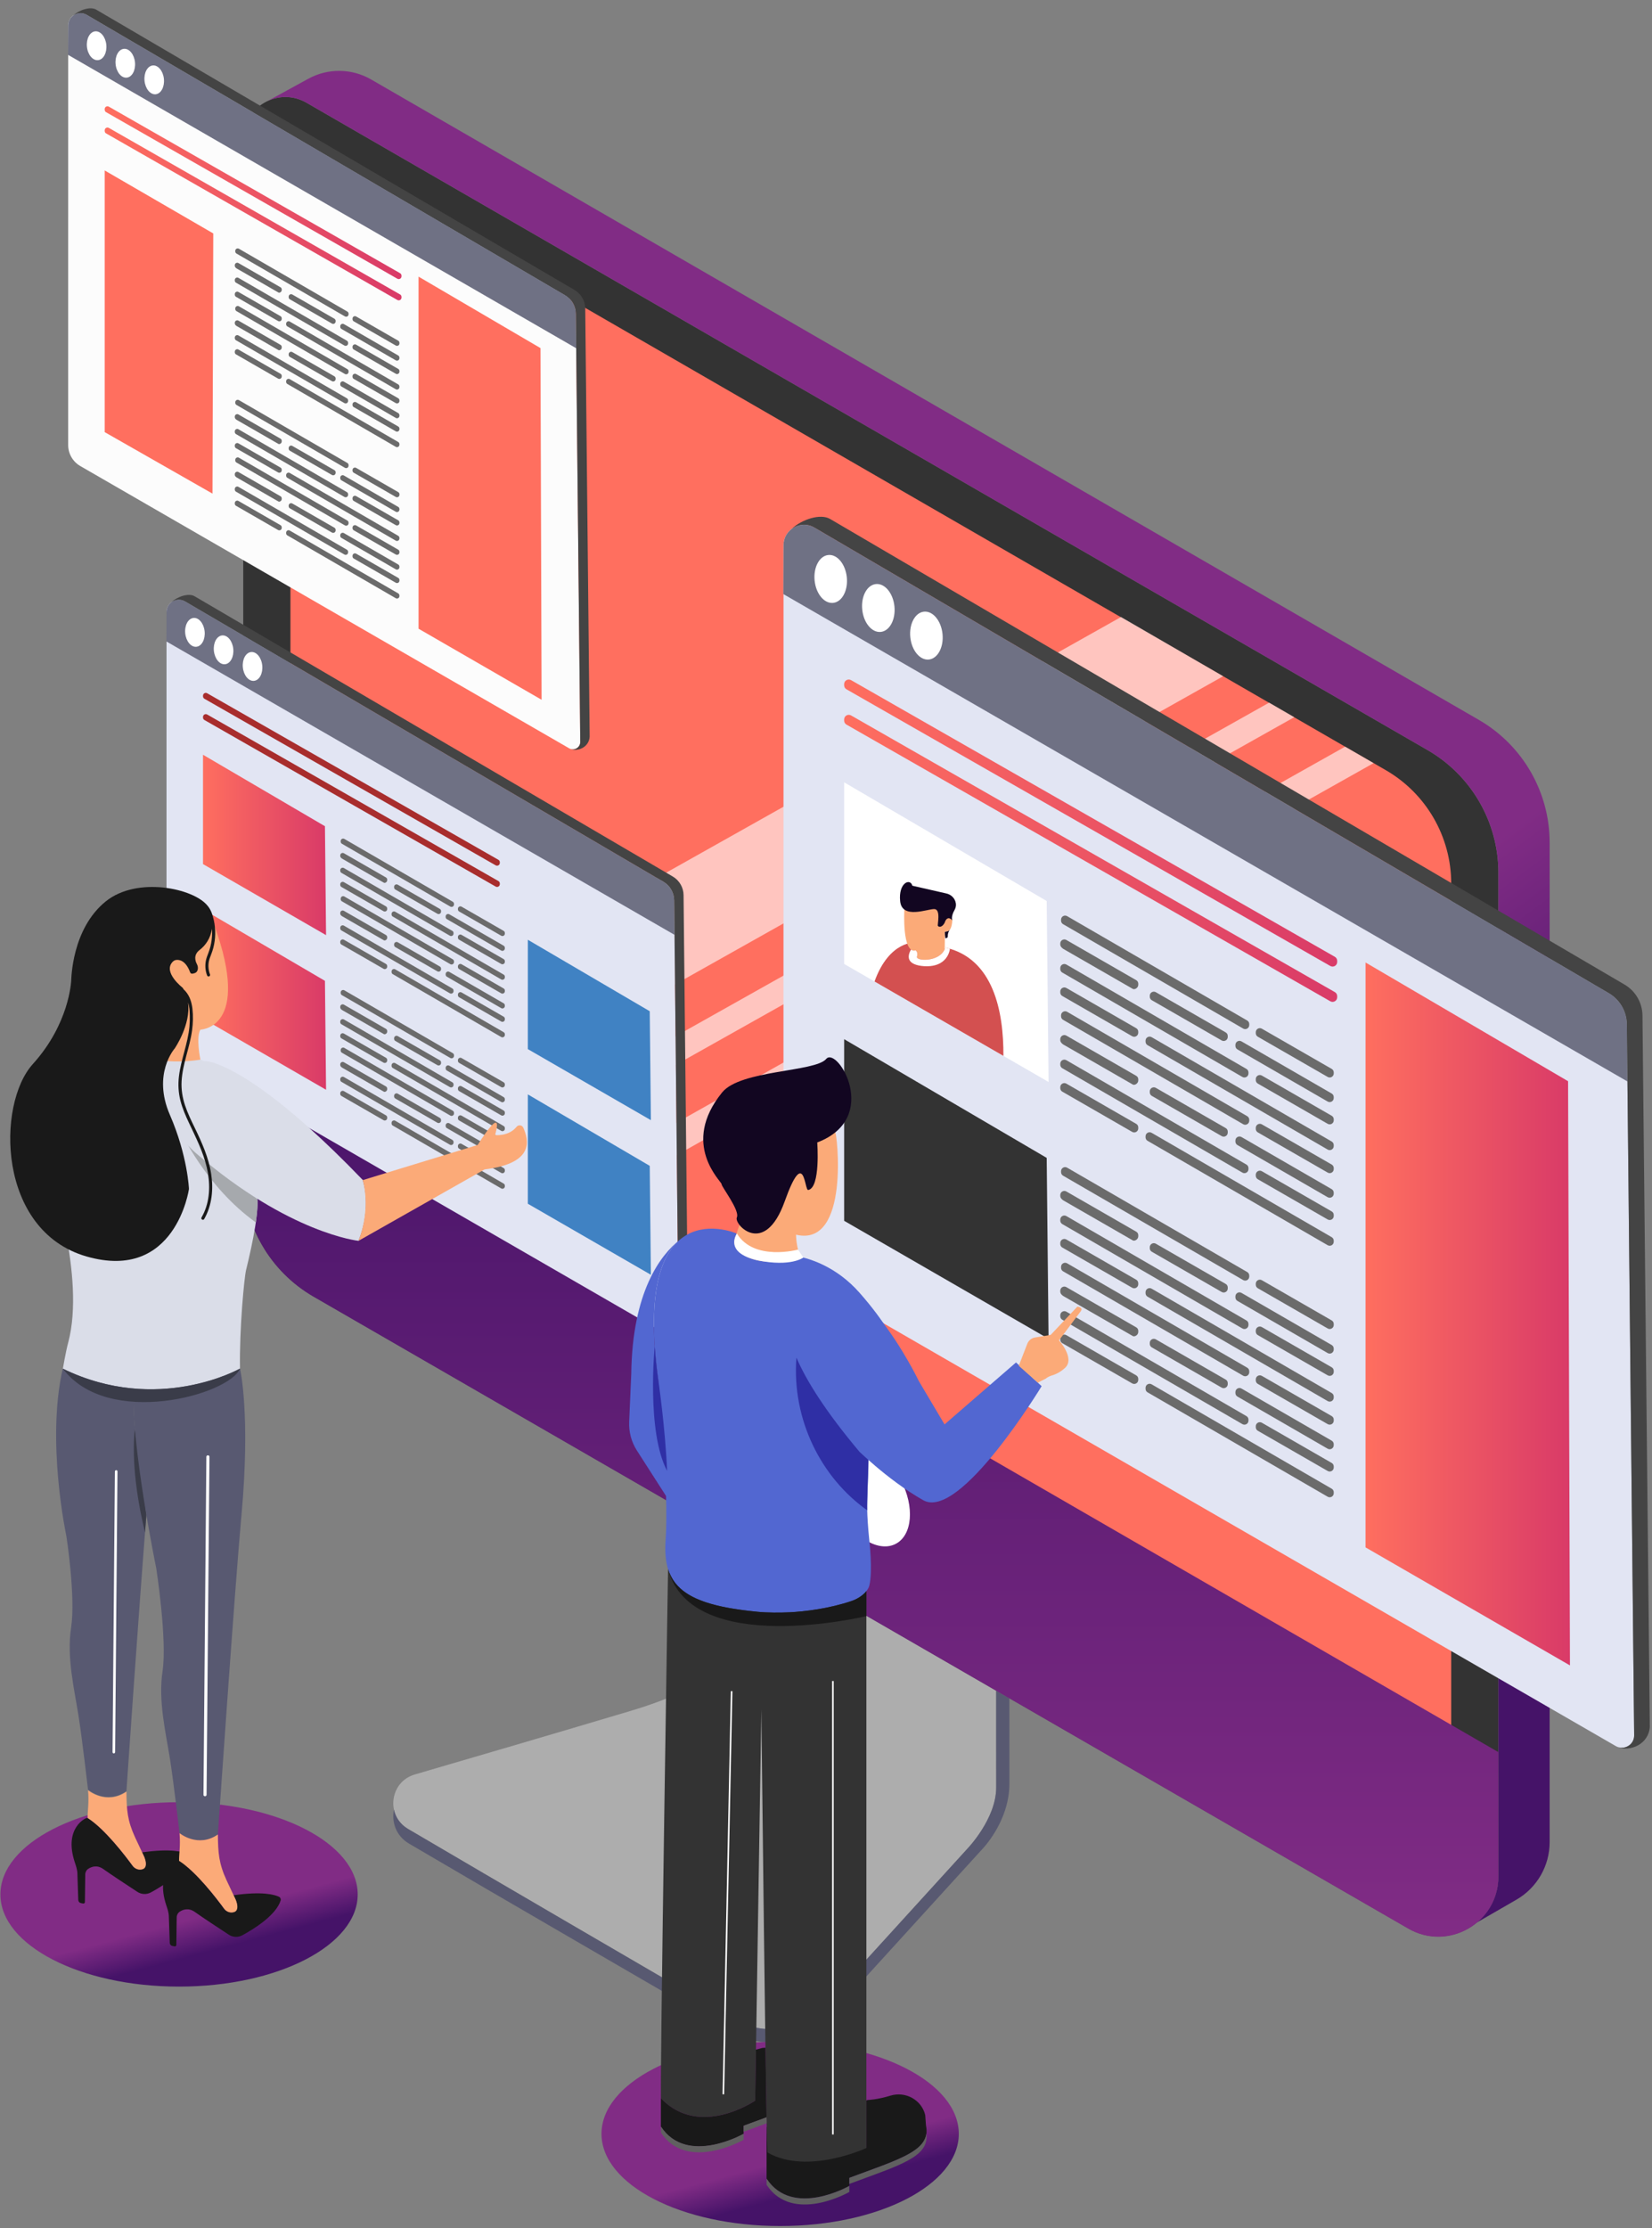 <svg width="175" height="236" viewBox="0 0 175 236" fill="none" xmlns="http://www.w3.org/2000/svg">
<rect x="0" y="0" width="175" height="236" fill="#808080" stroke="none"/>
<path d="M25.768 14.748V124.407C25.768 129.726 28.606 134.643 33.213 137.302L149.181 204.234C153.424 206.683 158.728 203.621 158.728 198.72V92.438C158.728 87.077 155.868 82.123 151.226 79.443L32.468 10.88C29.49 9.16 25.768 11.311 25.768 14.748Z" fill="#333333"/>
<path d="M30.766 21.736V123.151C30.766 128.07 33.392 132.617 37.652 135.076L144.901 196.975C148.826 199.241 153.731 196.408 153.731 191.877V93.584C153.731 88.626 151.087 84.044 146.793 81.565L36.964 18.157C34.209 16.567 30.766 18.556 30.766 21.736Z" fill="#FF6F5F"/>
<path d="M156.653 76.24L39.315 8.417C37.263 7.231 34.742 7.202 32.664 8.339L28.359 10.695C29.603 10.117 31.114 10.097 32.47 10.88L151.227 79.443C155.869 82.124 158.729 87.077 158.729 92.438V198.72C158.729 200.774 157.798 202.504 156.402 203.642L160.64 201.196C162.817 199.94 164.157 197.617 164.157 195.103V89.236C164.156 83.874 161.295 78.921 156.653 76.24Z" fill="url(#paint0_linear_3_22749)"/>
<path d="M79.011 163.736V172.353C79.011 172.394 79.013 172.434 79.014 172.476C79.033 172.978 78.867 177.606 66.799 181.205C58.642 183.636 49.86 186.21 43.942 187.937C41.278 188.713 40.831 192.297 43.222 193.705C52.354 199.08 69.11 208.839 77.727 213.852C80.897 215.696 84.923 215.076 87.393 212.366L102.487 195.79C102.487 195.79 105.53 192.638 105.53 189.323C105.53 186.76 105.527 179.071 105.527 179.071L79.011 163.736Z" fill="#ADADAD"/>
<path d="M105.526 179.069C105.526 179.069 105.529 186.758 105.529 189.321C105.529 192.636 102.487 195.787 102.487 195.787L87.392 212.364C84.922 215.075 80.896 215.694 77.726 213.85C69.109 208.835 52.352 199.078 43.221 193.702C42.394 193.215 41.907 192.467 41.734 191.665C41.462 192.982 41.956 194.451 43.321 195.254C53.029 200.97 68.429 209.871 77.59 215.201C80.959 217.162 85.241 216.503 87.93 213.549L103.977 195.927C103.977 195.927 106.928 192.991 106.928 188.903C106.928 186.986 106.926 182.442 106.925 179.873L105.526 179.069Z" fill="#585971"/>
<path d="M158.728 185.571V198.751C158.728 203.65 153.424 206.714 149.181 204.264L33.213 137.333C28.605 134.673 25.768 129.759 25.768 124.438V108.72L158.728 185.571Z" fill="url(#paint1_linear_3_22749)"/>
<path d="M94.89 163.509C96.653 162.586 96.901 159.581 95.444 156.797C93.987 154.013 91.376 152.504 89.613 153.427C87.85 154.349 87.602 157.354 89.059 160.139C90.516 162.923 93.127 164.432 94.89 163.509Z" fill="white"/>
<path opacity="0.6" d="M137.103 75.959L134.443 74.418L49.203 122.315L51.872 123.857L137.103 75.959Z" fill="white"/>
<path opacity="0.6" d="M44.406 119.491L129.571 71.621L118.752 65.347L33.562 113.224L44.406 119.491Z" fill="white"/>
<path opacity="0.6" d="M142.489 79.08L57.33 126.966L60.35 128.714L145.507 80.823L142.489 79.08Z" fill="white"/>
<path d="M82.999 57.752L82.993 131.561C82.993 133.089 83.808 134.502 85.132 135.266L171.167 184.931C172.034 185.432 173.119 184.799 173.108 183.797L172.332 108.472C172.318 107.121 171.596 105.875 170.43 105.192L86.272 55.877C84.824 55.028 82.999 56.073 82.999 57.752Z" fill="#E2E5F3"/>
<path d="M83.001 57.752L82.978 62.918L172.397 114.537L172.334 108.472C172.321 107.121 171.599 105.875 170.433 105.192L86.274 55.877C84.825 55.028 83.001 56.073 83.001 57.752Z" fill="#6F7184"/>
<path d="M171.287 184.99L171.29 184.992C171.298 184.995 171.307 184.998 171.315 185.003C171.306 184.998 171.296 184.995 171.287 184.99Z" fill="#585971"/>
<path d="M173.991 107.557C173.978 106.206 173.256 104.96 172.09 104.277L87.931 54.962C86.911 54.364 84.938 55.003 83.859 56.02C84.521 55.519 85.457 55.395 86.275 55.875L170.434 105.19C171.6 105.873 172.322 107.119 172.335 108.47L173.112 183.795C173.121 184.733 172.174 185.346 171.343 185.012C172.655 185.585 174.659 184.74 174.768 182.881L173.991 107.557Z" fill="#444444"/>
<path d="M88.256 63.852C89.198 63.756 89.847 62.544 89.705 61.144C89.563 59.744 88.685 58.687 87.743 58.782C86.801 58.877 86.152 60.09 86.294 61.49C86.436 62.889 87.314 63.947 88.256 63.852Z" fill="white"/>
<path d="M93.3 66.927C94.242 66.832 94.891 65.62 94.749 64.22C94.607 62.82 93.729 61.762 92.787 61.858C91.845 61.953 91.196 63.166 91.338 64.565C91.48 65.965 92.358 67.023 93.3 66.927Z" fill="white"/>
<path d="M98.393 69.852C99.335 69.756 99.984 68.544 99.842 67.144C99.7 65.744 98.821 64.687 97.879 64.782C96.937 64.878 96.289 66.09 96.431 67.49C96.573 68.89 97.451 69.947 98.393 69.852Z" fill="white"/>
<path d="M112.4 97.401V97.508C112.4 97.662 112.482 97.803 112.613 97.879L131.693 108.936C131.978 109.101 132.336 108.896 132.336 108.565V108.458C132.336 108.304 132.255 108.164 132.123 108.087L113.044 97.031C112.759 96.865 112.4 97.072 112.4 97.401Z" fill="#6B6B6B"/>
<path d="M121.351 110.218V110.325C121.351 110.478 121.432 110.619 121.564 110.696L140.643 121.752C140.928 121.918 141.286 121.712 141.286 121.381V121.274C141.286 121.121 141.205 120.98 141.074 120.903L121.994 109.847C121.708 109.682 121.351 109.887 121.351 110.218Z" fill="#6B6B6B"/>
<path d="M112.318 102.527V102.634C112.318 102.788 112.4 102.929 112.531 103.005L131.611 114.062C131.896 114.227 132.254 114.022 132.254 113.691V113.584C132.254 113.43 132.173 113.289 132.041 113.213L112.962 102.156C112.677 101.991 112.318 102.198 112.318 102.527Z" fill="#6B6B6B"/>
<path d="M133.028 109.322V109.429C133.028 109.582 133.11 109.723 133.241 109.8L140.644 114.06C140.929 114.225 141.287 114.02 141.287 113.689V113.582C141.287 113.429 141.206 113.288 141.074 113.211L133.672 108.951C133.385 108.785 133.028 108.992 133.028 109.322Z" fill="#6B6B6B"/>
<path d="M121.799 105.456V105.563C121.799 105.717 121.88 105.858 122.012 105.934L129.414 110.195C129.699 110.36 130.058 110.155 130.058 109.824V109.717C130.058 109.564 129.977 109.423 129.845 109.346L122.442 105.086C122.156 104.92 121.799 105.127 121.799 105.456Z" fill="#6B6B6B"/>
<path d="M133.028 114.285V114.393C133.028 114.546 133.11 114.687 133.241 114.763L140.644 119.024C140.929 119.189 141.287 118.984 141.287 118.653V118.546C141.287 118.393 141.206 118.252 141.074 118.175L133.672 113.915C133.385 113.749 133.028 113.956 133.028 114.285Z" fill="#6B6B6B"/>
<path d="M112.318 105.009V105.116C112.318 105.27 112.4 105.41 112.531 105.487L119.934 109.748C120.219 109.913 120.577 109.708 120.577 109.377V109.27C120.577 109.116 120.496 108.975 120.364 108.899L112.962 104.638C112.677 104.473 112.318 104.68 112.318 105.009Z" fill="#6B6B6B"/>
<path d="M130.87 110.665V110.773C130.87 110.926 130.951 111.067 131.083 111.143L140.641 116.666C140.926 116.832 141.285 116.626 141.285 116.295V116.188C141.285 116.035 141.203 115.894 141.072 115.818L131.514 110.295C131.229 110.129 130.87 110.334 130.87 110.665Z" fill="#6B6B6B"/>
<path d="M112.318 99.925V100.032C112.318 100.185 112.4 100.326 112.614 100.484L120.017 104.744C120.22 104.829 120.579 104.622 120.579 104.292V104.185C120.579 104.032 120.498 103.891 120.366 103.814L112.963 99.554C112.677 99.388 112.318 99.594 112.318 99.925Z" fill="#6B6B6B"/>
<path d="M112.4 107.533V107.64C112.4 107.793 112.482 107.934 112.613 108.01L131.693 119.067C131.978 119.232 132.336 119.027 132.336 118.696V118.589C132.336 118.436 132.255 118.295 132.123 118.218L113.044 107.162C112.759 106.996 112.4 107.202 112.4 107.533Z" fill="#6B6B6B"/>
<path d="M121.351 120.347V120.455C121.351 120.608 121.432 120.749 121.564 120.825L140.643 131.882C140.928 132.047 141.286 131.842 141.286 131.511V131.404C141.286 131.251 141.205 131.11 141.074 131.033L121.994 119.977C121.708 119.811 121.351 120.018 121.351 120.347Z" fill="#6B6B6B"/>
<path d="M112.318 112.658V112.765C112.318 112.919 112.4 113.06 112.531 113.136L131.611 124.193C131.896 124.358 132.254 124.153 132.254 123.822V123.715C132.254 123.561 132.173 123.42 132.041 123.344L112.962 112.287C112.677 112.122 112.318 112.329 112.318 112.658Z" fill="#6B6B6B"/>
<path d="M133.028 119.453V119.56C133.028 119.713 133.11 119.854 133.241 119.931L140.644 124.191C140.929 124.357 141.287 124.151 141.287 123.82V123.713C141.287 123.56 141.206 123.419 141.074 123.342L133.672 119.082C133.385 118.916 133.028 119.123 133.028 119.453Z" fill="#6B6B6B"/>
<path d="M121.799 115.588V115.695C121.799 115.848 121.88 115.989 122.012 116.066L129.414 120.326C129.699 120.492 130.058 120.286 130.058 119.956V119.848C130.058 119.695 129.977 119.554 129.845 119.478L122.442 115.217C122.156 115.052 121.799 115.258 121.799 115.588Z" fill="#6B6B6B"/>
<path d="M133.028 124.417V124.524C133.028 124.677 133.11 124.818 133.241 124.895L140.644 129.155C140.929 129.32 141.287 129.115 141.287 128.784V128.677C141.287 128.524 141.206 128.383 141.074 128.306L133.672 124.046C133.385 123.88 133.028 124.087 133.028 124.417Z" fill="#6B6B6B"/>
<path d="M112.318 115.14V115.247C112.318 115.401 112.4 115.542 112.531 115.618L119.934 119.879C120.219 120.044 120.577 119.839 120.577 119.508V119.401C120.577 119.247 120.496 119.106 120.364 119.03L112.962 114.769C112.677 114.604 112.318 114.811 112.318 115.14Z" fill="#6B6B6B"/>
<path d="M130.87 120.795V120.902C130.87 121.056 130.951 121.196 131.083 121.273L140.641 126.796C140.926 126.961 141.285 126.756 141.285 126.425V126.318C141.285 126.165 141.203 126.024 141.072 125.947L131.514 120.424C131.229 120.26 130.87 120.466 130.87 120.795Z" fill="#6B6B6B"/>
<path d="M112.318 110.054V110.161C112.318 110.314 112.4 110.455 112.614 110.613L120.017 114.874C120.22 114.958 120.579 114.751 120.579 114.422V114.314C120.579 114.161 120.498 114.02 120.366 113.944L112.963 109.683C112.677 109.518 112.318 109.725 112.318 110.054Z" fill="#6B6B6B"/>
<path d="M89.422 72.458V72.579C89.422 72.753 89.515 72.914 89.665 73.002L140.918 102.306C141.243 102.494 141.651 102.26 141.651 101.883V101.762C141.651 101.587 141.557 101.426 141.407 101.339L90.154 72.033C89.829 71.848 89.422 72.082 89.422 72.458Z" fill="url(#paint2_linear_3_22749)"/>
<path d="M89.422 76.197V76.318C89.422 76.493 89.515 76.653 89.665 76.741L140.918 106.045C141.243 106.233 141.651 105.999 141.651 105.622V105.501C141.651 105.326 141.557 105.165 141.407 105.078L90.154 75.772C89.829 75.586 89.422 75.82 89.422 76.197Z" fill="url(#paint3_linear_3_22749)"/>
<path d="M89.423 82.856L89.422 102.092L111.077 114.592L110.879 95.428L89.423 82.856Z" fill="white"/>
<path d="M89.423 110.061L89.422 129.297L111.077 141.797L110.879 122.633L89.423 110.061Z" fill="#333333"/>
<path d="M144.656 101.94L144.654 163.885L166.308 176.385L166.11 114.513L144.656 101.94Z" fill="url(#paint4_linear_3_22749)"/>
<path d="M106.294 111.831C106.323 107.128 105.238 101.512 100.144 100.356C100.144 100.356 97.846 102.264 97.031 99.86C97.004 99.777 94.206 99.591 92.641 103.951L106.294 111.831Z" fill="#D35050"/>
<path d="M100.072 98.783C100.052 98.547 100.382 98.78 100.628 98.441C100.573 98.522 100.389 98.814 100.402 99.135C100.409 99.324 100.274 99.37 100.144 99.371C100.115 99.166 100.086 98.938 100.072 98.783Z" fill="#120621"/>
<path d="M95.801 96.33C95.801 96.33 95.529 101.056 96.996 100.653C96.996 100.653 97.284 100.826 97.14 101.315C96.996 101.804 99.47 101.922 100.074 100.541C100.074 100.541 100.103 99.129 100.076 98.784C100.048 98.439 100.766 99.101 100.881 97.49C100.878 97.488 99.562 93.119 95.801 96.33Z" fill="#FBAA78"/>
<path d="M100.255 94.63C100.69 94.729 101.053 95.037 101.2 95.457C101.293 95.724 101.307 96.045 101.108 96.395C100.705 97.098 100.878 97.489 100.878 97.489C100.878 97.489 100.547 97.018 100.229 97.4C100.177 97.463 100.138 97.534 100.114 97.613C100.007 97.953 99.625 98.336 99.354 98.065C99.273 97.983 99.699 96.309 98.98 96.281C98.262 96.254 95.556 97.403 95.355 95.446C95.155 93.49 96.422 92.969 96.65 93.807L100.255 94.63Z" fill="#120621"/>
<path d="M100.074 100.346C100.072 100.465 100.071 100.542 100.071 100.542C99.467 101.922 96.993 101.806 97.137 101.316C97.281 100.827 96.993 100.654 96.993 100.654C96.8 100.706 96.638 100.671 96.501 100.569C96.137 101.217 95.979 102.103 97.652 102.308C100.462 102.604 100.628 100.485 100.628 100.485L100.144 100.358L100.074 100.346Z" fill="white"/>
<path d="M112.4 124.04V124.147C112.4 124.3 112.482 124.441 112.613 124.518L131.693 135.574C131.978 135.739 132.336 135.534 132.336 135.203V135.096C132.336 134.943 132.255 134.802 132.123 134.725L113.044 123.669C112.759 123.503 112.4 123.709 112.4 124.04Z" fill="#6B6B6B"/>
<path d="M121.351 136.855V136.962C121.351 137.115 121.432 137.256 121.564 137.333L140.643 148.389C140.928 148.555 141.286 148.35 141.286 148.019V147.911C141.286 147.758 141.205 147.617 141.074 147.541L121.994 136.484C121.708 136.319 121.351 136.526 121.351 136.855Z" fill="#6B6B6B"/>
<path d="M112.318 129.166V129.273C112.318 129.426 112.4 129.567 112.531 129.644L131.611 140.7C131.896 140.866 132.254 140.661 132.254 140.33V140.222C132.254 140.069 132.173 139.928 132.041 139.852L112.962 128.795C112.677 128.63 112.318 128.835 112.318 129.166Z" fill="#6B6B6B"/>
<path d="M133.028 135.96V136.067C133.028 136.221 133.11 136.362 133.241 136.438L140.644 140.699C140.929 140.864 141.287 140.659 141.287 140.328V140.221C141.287 140.067 141.206 139.927 141.074 139.85L133.672 135.589C133.385 135.424 133.028 135.631 133.028 135.96Z" fill="#6B6B6B"/>
<path d="M121.799 132.095V132.202C121.799 132.355 121.88 132.496 122.012 132.573L129.414 136.833C129.699 136.999 130.058 136.794 130.058 136.463V136.355C130.058 136.202 129.977 136.061 129.845 135.985L122.442 131.724C122.156 131.559 121.799 131.766 121.799 132.095Z" fill="#6B6B6B"/>
<path d="M133.028 140.924V141.031C133.028 141.184 133.11 141.325 133.241 141.402L140.644 145.662C140.929 145.828 141.287 145.622 141.287 145.292V145.184C141.287 145.031 141.206 144.89 141.074 144.814L133.672 140.553C133.385 140.388 133.028 140.593 133.028 140.924Z" fill="#6B6B6B"/>
<path d="M112.318 131.648V131.755C112.318 131.908 112.4 132.049 112.531 132.126L119.934 136.386C120.219 136.552 120.577 136.347 120.577 136.016V135.908C120.577 135.755 120.496 135.614 120.364 135.538L112.962 131.277C112.677 131.112 112.318 131.317 112.318 131.648Z" fill="#6B6B6B"/>
<path d="M130.87 137.302V137.409C130.87 137.563 130.951 137.704 131.083 137.78L140.641 143.303C140.926 143.469 141.285 143.263 141.285 142.932V142.825C141.285 142.672 141.203 142.531 141.072 142.454L131.514 136.931C131.229 136.766 130.87 136.973 130.87 137.302Z" fill="#6B6B6B"/>
<path d="M112.318 126.562V126.669C112.318 126.822 112.4 126.963 112.614 127.121L120.017 131.381C120.22 131.465 120.579 131.259 120.579 130.929V130.822C120.579 130.669 120.498 130.528 120.366 130.451L112.963 126.191C112.677 126.025 112.318 126.232 112.318 126.562Z" fill="#6B6B6B"/>
<path d="M112.4 134.169V134.277C112.4 134.43 112.482 134.571 112.613 134.647L131.693 145.704C131.978 145.869 132.336 145.664 132.336 145.333V145.226C132.336 145.073 132.255 144.932 132.123 144.855L113.044 133.799C112.759 133.633 112.4 133.84 112.4 134.169Z" fill="#6B6B6B"/>
<path d="M121.351 146.986V147.093C121.351 147.247 121.432 147.387 121.564 147.464L140.643 158.52C140.928 158.686 141.286 158.481 141.286 158.15V158.042C141.286 157.889 141.205 157.748 141.074 157.672L121.994 146.615C121.708 146.45 121.351 146.657 121.351 146.986Z" fill="#6B6B6B"/>
<path d="M112.318 139.297V139.404C112.318 139.557 112.4 139.698 112.531 139.775L131.611 150.831C131.896 150.997 132.254 150.792 132.254 150.461V150.353C132.254 150.2 132.173 150.059 132.041 149.983L112.962 138.926C112.677 138.761 112.318 138.966 112.318 139.297Z" fill="#6B6B6B"/>
<path d="M133.028 146.091V146.199C133.028 146.352 133.11 146.493 133.241 146.569L140.644 150.83C140.929 150.995 141.287 150.79 141.287 150.459V150.352C141.287 150.199 141.206 150.058 141.074 149.981L133.672 145.721C133.385 145.555 133.028 145.761 133.028 146.091Z" fill="#6B6B6B"/>
<path d="M121.799 142.226V142.333C121.799 142.487 121.88 142.628 122.012 142.704L129.414 146.965C129.699 147.13 130.058 146.925 130.058 146.594V146.487C130.058 146.333 129.977 146.192 129.845 146.116L122.442 141.855C122.156 141.69 121.799 141.895 121.799 142.226Z" fill="#6B6B6B"/>
<path d="M133.028 151.055V151.162C133.028 151.315 133.11 151.456 133.241 151.533L140.644 155.793C140.929 155.959 141.287 155.753 141.287 155.423V155.315C141.287 155.162 141.206 155.021 141.074 154.945L133.672 150.684C133.385 150.519 133.028 150.724 133.028 151.055Z" fill="#6B6B6B"/>
<path d="M112.318 141.779V141.886C112.318 142.039 112.4 142.18 112.531 142.257L119.934 146.517C120.219 146.683 120.577 146.478 120.577 146.147V146.039C120.577 145.886 120.496 145.745 120.364 145.669L112.962 141.408C112.677 141.243 112.318 141.448 112.318 141.779Z" fill="#6B6B6B"/>
<path d="M130.87 147.433V147.541C130.87 147.694 130.951 147.835 131.083 147.911L140.641 153.434C140.926 153.6 141.285 153.394 141.285 153.063V152.956C141.285 152.803 141.203 152.662 141.072 152.585L131.514 147.063C131.229 146.897 130.87 147.104 130.87 147.433Z" fill="#6B6B6B"/>
<path d="M112.318 136.693V136.8C112.318 136.953 112.4 137.094 112.614 137.252L120.017 141.512C120.22 141.597 120.579 141.39 120.579 141.06V140.953C120.579 140.8 120.498 140.659 120.366 140.582L112.963 136.322C112.677 136.156 112.318 136.363 112.318 136.693Z" fill="#6B6B6B"/>
<path d="M17.64 64.826L17.637 109.257C17.637 110.178 18.127 111.028 18.925 111.488L70.716 141.385C71.238 141.687 71.891 141.305 71.885 140.702L71.418 95.358C71.41 94.544 70.975 93.795 70.273 93.383L19.611 63.696C18.738 63.185 17.64 63.815 17.64 64.826Z" fill="#E2E5F3"/>
<path d="M17.64 64.826L17.626 67.936L71.454 99.01L71.416 95.359C71.408 94.545 70.973 93.796 70.272 93.384L19.61 63.697C18.738 63.185 17.64 63.815 17.64 64.826Z" fill="#6F7184"/>
<path d="M70.785 141.42L70.787 141.421C70.791 141.423 70.796 141.426 70.802 141.427C70.796 141.424 70.79 141.423 70.785 141.42Z" fill="#585971"/>
<path d="M72.412 94.807C72.405 93.994 71.97 93.245 71.268 92.833L20.607 63.146C19.992 62.786 18.805 63.17 18.155 63.783C18.554 63.481 19.117 63.408 19.609 63.696L70.271 93.383C70.972 93.793 71.407 94.544 71.415 95.357L71.882 140.701C71.889 141.265 71.319 141.634 70.818 141.434C71.608 141.778 72.814 141.27 72.88 140.152L72.412 94.807Z" fill="#444444"/>
<path d="M20.804 68.499C21.372 68.442 21.762 67.712 21.677 66.87C21.592 66.027 21.062 65.391 20.495 65.448C19.928 65.506 19.537 66.235 19.622 67.078C19.708 67.921 20.237 68.557 20.804 68.499Z" fill="white"/>
<path d="M23.838 70.35C24.406 70.293 24.797 69.563 24.711 68.72C24.626 67.878 24.097 67.241 23.529 67.299C22.962 67.356 22.571 68.086 22.657 68.929C22.742 69.771 23.271 70.408 23.838 70.35Z" fill="white"/>
<path d="M26.908 72.11C27.475 72.052 27.866 71.323 27.78 70.48C27.695 69.637 27.166 69.001 26.599 69.058C26.031 69.116 25.64 69.845 25.726 70.688C25.811 71.531 26.34 72.167 26.908 72.11Z" fill="white"/>
<path d="M36.091 89.075V89.139C36.091 89.231 36.14 89.317 36.219 89.363L47.705 96.018C47.877 96.117 48.093 95.993 48.093 95.794V95.73C48.093 95.638 48.044 95.552 47.964 95.506L36.478 88.851C36.307 88.751 36.091 88.875 36.091 89.075Z" fill="#6B6B6B"/>
<path d="M41.48 96.789V96.854C41.48 96.946 41.529 97.031 41.609 97.077L53.094 103.732C53.266 103.832 53.482 103.708 53.482 103.509V103.444C53.482 103.352 53.433 103.267 53.353 103.221L41.868 96.566C41.695 96.466 41.48 96.59 41.48 96.789Z" fill="#6B6B6B"/>
<path d="M36.043 92.16V92.224C36.043 92.316 36.092 92.402 36.172 92.448L47.657 99.103C47.829 99.203 48.045 99.079 48.045 98.879V98.815C48.045 98.723 47.996 98.637 47.916 98.591L36.431 91.936C36.258 91.838 36.043 91.962 36.043 92.16Z" fill="#6B6B6B"/>
<path d="M48.509 96.25V96.314C48.509 96.406 48.558 96.492 48.638 96.538L53.094 99.103C53.266 99.202 53.482 99.078 53.482 98.879V98.815C53.482 98.723 53.433 98.637 53.353 98.591L48.896 96.026C48.723 95.928 48.509 96.053 48.509 96.25Z" fill="#6B6B6B"/>
<path d="M41.748 93.923V93.988C41.748 94.079 41.797 94.165 41.877 94.211L46.333 96.776C46.505 96.875 46.721 96.751 46.721 96.552V96.488C46.721 96.396 46.672 96.31 46.592 96.264L42.136 93.7C41.964 93.602 41.748 93.726 41.748 93.923Z" fill="#6B6B6B"/>
<path d="M48.509 99.239V99.303C48.509 99.395 48.558 99.481 48.638 99.527L53.094 102.092C53.266 102.191 53.482 102.067 53.482 101.868V101.804C53.482 101.712 53.433 101.626 53.353 101.58L48.896 99.015C48.723 98.916 48.509 99.04 48.509 99.239Z" fill="#6B6B6B"/>
<path d="M36.043 93.655V93.719C36.043 93.811 36.092 93.897 36.172 93.943L40.628 96.507C40.8 96.607 41.016 96.483 41.016 96.284V96.219C41.016 96.127 40.967 96.042 40.887 95.996L36.431 93.431C36.258 93.332 36.043 93.456 36.043 93.655Z" fill="#6B6B6B"/>
<path d="M47.209 97.059V97.124C47.209 97.216 47.258 97.301 47.338 97.347L53.092 100.672C53.263 100.771 53.48 100.647 53.48 100.448V100.384C53.48 100.292 53.43 100.206 53.351 100.16L47.597 96.836C47.425 96.736 47.209 96.86 47.209 97.059Z" fill="#6B6B6B"/>
<path d="M36.043 90.593V90.657C36.043 90.749 36.092 90.835 36.221 90.93L40.677 93.494C40.8 93.545 41.016 93.421 41.016 93.222V93.157C41.016 93.065 40.967 92.979 40.887 92.933L36.431 90.369C36.258 90.271 36.043 90.395 36.043 90.593Z" fill="#6B6B6B"/>
<path d="M36.091 95.173V95.237C36.091 95.329 36.14 95.415 36.219 95.461L47.705 102.116C47.877 102.216 48.093 102.092 48.093 101.892V101.828C48.093 101.736 48.044 101.65 47.964 101.604L36.478 94.949C36.307 94.85 36.091 94.974 36.091 95.173Z" fill="#6B6B6B"/>
<path d="M41.48 102.888V102.953C41.48 103.045 41.529 103.13 41.609 103.176L53.094 109.831C53.266 109.931 53.482 109.807 53.482 109.608V109.543C53.482 109.451 53.433 109.366 53.353 109.32L41.868 102.665C41.695 102.565 41.48 102.689 41.48 102.888Z" fill="#6B6B6B"/>
<path d="M36.043 98.259V98.323C36.043 98.415 36.092 98.501 36.172 98.547L47.657 105.202C47.829 105.301 48.045 105.177 48.045 104.978V104.914C48.045 104.822 47.996 104.736 47.916 104.69L36.431 98.035C36.258 97.937 36.043 98.06 36.043 98.259Z" fill="#6B6B6B"/>
<path d="M48.509 102.349V102.414C48.509 102.505 48.558 102.591 48.638 102.637L53.094 105.202C53.266 105.301 53.482 105.177 53.482 104.978V104.914C53.482 104.822 53.433 104.736 53.353 104.69L48.896 102.125C48.723 102.026 48.509 102.15 48.509 102.349Z" fill="#6B6B6B"/>
<path d="M41.748 100.022V100.086C41.748 100.178 41.797 100.264 41.877 100.31L46.333 102.875C46.505 102.974 46.721 102.85 46.721 102.651V102.587C46.721 102.495 46.672 102.409 46.592 102.363L42.136 99.798C41.964 99.7 41.748 99.824 41.748 100.022Z" fill="#6B6B6B"/>
<path d="M48.509 105.337V105.401C48.509 105.493 48.558 105.579 48.638 105.625L53.094 108.189C53.266 108.289 53.482 108.165 53.482 107.966V107.901C53.482 107.809 53.433 107.723 53.353 107.678L48.896 105.113C48.723 105.015 48.509 105.139 48.509 105.337Z" fill="#6B6B6B"/>
<path d="M36.043 99.752V99.817C36.043 99.909 36.092 99.995 36.172 100.041L40.628 102.605C40.8 102.705 41.016 102.581 41.016 102.381V102.317C41.016 102.225 40.967 102.139 40.887 102.093L36.431 99.529C36.258 99.431 36.043 99.555 36.043 99.752Z" fill="#6B6B6B"/>
<path d="M47.209 103.158V103.223C47.209 103.315 47.258 103.4 47.338 103.446L53.092 106.771C53.263 106.87 53.48 106.746 53.48 106.547V106.483C53.48 106.391 53.43 106.305 53.351 106.259L47.597 102.935C47.425 102.835 47.209 102.959 47.209 103.158Z" fill="#6B6B6B"/>
<path d="M36.043 96.691V96.756C36.043 96.848 36.092 96.933 36.221 97.028L40.677 99.593C40.8 99.644 41.016 99.519 41.016 99.32V99.256C41.016 99.164 40.967 99.078 40.887 99.032L36.431 96.468C36.258 96.368 36.043 96.492 36.043 96.691Z" fill="#6B6B6B"/>
<path d="M21.506 73.678V73.752C21.506 73.856 21.561 73.954 21.653 74.006L52.506 91.647C52.702 91.76 52.947 91.619 52.947 91.393V91.319C52.947 91.215 52.892 91.117 52.8 91.065L21.947 73.424C21.751 73.311 21.506 73.451 21.506 73.678Z" fill="#A82D2D"/>
<path d="M21.506 75.928V76.002C21.506 76.106 21.561 76.204 21.653 76.256L52.506 93.897C52.702 94.01 52.947 93.869 52.947 93.643V93.569C52.947 93.465 52.892 93.367 52.8 93.315L21.947 75.674C21.751 75.561 21.506 75.703 21.506 75.928Z" fill="#A82D2D"/>
<path d="M21.506 79.938V91.518L34.54 99.042L34.422 87.506L21.506 79.938Z" fill="url(#paint5_linear_3_22749)"/>
<path d="M21.506 96.315V107.893L34.54 115.419L34.422 103.883L21.506 96.315Z" fill="url(#paint6_linear_3_22749)"/>
<path d="M55.915 99.532L55.913 111.112L68.949 118.637L68.829 107.101L55.915 99.532Z" fill="#4082C3"/>
<path d="M55.915 115.909L55.913 127.489L68.949 135.013L68.829 123.477L55.915 115.909Z" fill="#4082C3"/>
<path d="M36.091 105.11V105.174C36.091 105.266 36.14 105.352 36.219 105.398L47.705 112.053C47.877 112.152 48.093 112.028 48.093 111.829V111.765C48.093 111.673 48.044 111.587 47.964 111.541L36.478 104.886C36.307 104.787 36.091 104.911 36.091 105.11Z" fill="#6B6B6B"/>
<path d="M41.48 112.825V112.89C41.48 112.981 41.529 113.067 41.609 113.113L53.094 119.768C53.266 119.868 53.482 119.744 53.482 119.545V119.48C53.482 119.388 53.433 119.302 53.353 119.257L41.868 112.602C41.695 112.502 41.48 112.626 41.48 112.825Z" fill="#6B6B6B"/>
<path d="M36.043 108.195V108.26C36.043 108.352 36.092 108.437 36.172 108.483L47.657 115.138C47.829 115.238 48.045 115.114 48.045 114.915V114.85C48.045 114.758 47.996 114.673 47.916 114.627L36.431 107.972C36.258 107.874 36.043 107.998 36.043 108.195Z" fill="#6B6B6B"/>
<path d="M48.509 112.285V112.35C48.509 112.442 48.558 112.527 48.638 112.573L53.094 115.138C53.266 115.238 53.482 115.113 53.482 114.914V114.85C53.482 114.758 53.433 114.672 53.353 114.626L48.896 112.062C48.723 111.962 48.509 112.086 48.509 112.285Z" fill="#6B6B6B"/>
<path d="M41.748 109.959V110.023C41.748 110.115 41.797 110.201 41.877 110.247L46.333 112.811C46.505 112.911 46.721 112.787 46.721 112.587V112.523C46.721 112.431 46.672 112.345 46.592 112.299L42.136 109.735C41.964 109.637 41.748 109.761 41.748 109.959Z" fill="#6B6B6B"/>
<path d="M48.509 115.275V115.339C48.509 115.431 48.558 115.517 48.638 115.563L53.094 118.127C53.266 118.227 53.482 118.103 53.482 117.904V117.839C53.482 117.747 53.433 117.662 53.353 117.616L48.896 115.051C48.723 114.952 48.509 115.076 48.509 115.275Z" fill="#6B6B6B"/>
<path d="M36.043 109.691V109.755C36.043 109.847 36.092 109.933 36.172 109.979L40.628 112.543C40.8 112.643 41.016 112.519 41.016 112.32V112.255C41.016 112.163 40.967 112.077 40.887 112.032L36.431 109.467C36.258 109.367 36.043 109.491 36.043 109.691Z" fill="#6B6B6B"/>
<path d="M47.209 113.095V113.159C47.209 113.251 47.258 113.337 47.338 113.383L53.092 116.707C53.263 116.807 53.48 116.682 53.48 116.483V116.419C53.48 116.327 53.43 116.241 53.351 116.195L47.597 112.871C47.425 112.771 47.209 112.895 47.209 113.095Z" fill="#6B6B6B"/>
<path d="M36.043 106.628V106.692C36.043 106.784 36.092 106.87 36.221 106.965L40.677 109.529C40.8 109.58 41.016 109.456 41.016 109.257V109.192C41.016 109.1 40.967 109.015 40.887 108.969L36.431 106.404C36.258 106.306 36.043 106.43 36.043 106.628Z" fill="#6B6B6B"/>
<path d="M36.091 111.209V111.273C36.091 111.365 36.14 111.451 36.219 111.497L47.705 118.152C47.877 118.252 48.093 118.127 48.093 117.928V117.864C48.093 117.772 48.044 117.686 47.964 117.64L36.478 110.985C36.307 110.886 36.091 111.01 36.091 111.209Z" fill="#6B6B6B"/>
<path d="M41.48 118.924V118.988C41.48 119.08 41.529 119.166 41.609 119.212L53.094 125.867C53.266 125.966 53.482 125.842 53.482 125.643V125.579C53.482 125.487 53.433 125.401 53.353 125.355L41.868 118.7C41.695 118.6 41.48 118.725 41.48 118.924Z" fill="#6B6B6B"/>
<path d="M36.043 114.294V114.359C36.043 114.45 36.092 114.536 36.172 114.582L47.657 121.237C47.829 121.337 48.045 121.213 48.045 121.014V120.949C48.045 120.857 47.996 120.771 47.916 120.725L36.431 114.07C36.258 113.971 36.043 114.095 36.043 114.294Z" fill="#6B6B6B"/>
<path d="M48.509 118.384V118.449C48.509 118.541 48.558 118.626 48.638 118.672L53.094 121.237C53.266 121.337 53.482 121.213 53.482 121.013V120.949C53.482 120.857 53.433 120.771 53.353 120.725L48.896 118.161C48.723 118.061 48.509 118.185 48.509 118.384Z" fill="#6B6B6B"/>
<path d="M41.748 116.058V116.122C41.748 116.214 41.797 116.3 41.877 116.346L46.333 118.91C46.505 119.01 46.721 118.886 46.721 118.686V118.622C46.721 118.53 46.672 118.444 46.592 118.398L42.136 115.834C41.964 115.734 41.748 115.858 41.748 116.058Z" fill="#6B6B6B"/>
<path d="M48.509 121.372V121.436C48.509 121.528 48.558 121.614 48.638 121.66L53.094 124.224C53.266 124.324 53.482 124.2 53.482 124.001V123.936C53.482 123.845 53.433 123.759 53.353 123.713L48.896 121.148C48.723 121.05 48.509 121.174 48.509 121.372Z" fill="#6B6B6B"/>
<path d="M36.043 115.788V115.852C36.043 115.944 36.092 116.03 36.172 116.076L40.628 118.64C40.8 118.74 41.016 118.616 41.016 118.417V118.352C41.016 118.26 40.967 118.175 40.887 118.129L36.431 115.564C36.258 115.466 36.043 115.59 36.043 115.788Z" fill="#6B6B6B"/>
<path d="M47.209 119.192V119.256C47.209 119.348 47.258 119.434 47.338 119.48L53.092 122.804C53.263 122.904 53.48 122.78 53.48 122.58V122.516C53.48 122.424 53.43 122.338 53.351 122.292L47.597 118.968C47.425 118.87 47.209 118.994 47.209 119.192Z" fill="#6B6B6B"/>
<path d="M36.043 112.727V112.792C36.043 112.883 36.092 112.969 36.221 113.064L40.677 115.629C40.8 115.679 41.016 115.555 41.016 115.356V115.292C41.016 115.2 40.967 115.114 40.887 115.068L36.431 112.504C36.258 112.404 36.043 112.528 36.043 112.727Z" fill="#6B6B6B"/>
<path d="M7.224 2.699L7.221 47.13C7.221 48.051 7.711 48.901 8.509 49.361L60.3 79.258C60.822 79.56 61.475 79.178 61.469 78.575L61.002 33.23C60.994 32.417 60.559 31.668 59.857 31.256L9.194 1.57C8.322 1.059 7.224 1.688 7.224 2.699Z" fill="#FCFCFC"/>
<path d="M7.224 2.699L7.21 5.809L61.038 36.883L61 33.232C60.992 32.419 60.557 31.669 59.855 31.257L9.194 1.57C8.322 1.059 7.224 1.688 7.224 2.699Z" fill="#6F7184"/>
<path d="M60.369 79.293L60.371 79.294C60.375 79.296 60.38 79.299 60.386 79.3C60.38 79.299 60.374 79.296 60.369 79.293Z" fill="#585971"/>
<path d="M61.996 32.68C61.989 31.867 61.554 31.118 60.852 30.706L10.191 1.02C9.576 0.66 8.389 1.045 7.739 1.657C8.138 1.356 8.701 1.282 9.193 1.57L59.855 31.257C60.556 31.668 60.992 32.418 60.999 33.232L61.466 78.576C61.472 79.14 60.903 79.509 60.402 79.308C61.192 79.653 62.398 79.144 62.464 78.026L61.996 32.68Z" fill="#444444"/>
<path d="M11.262 4.741C11.347 5.584 10.957 6.313 10.39 6.371C9.823 6.429 9.293 5.792 9.209 4.949C9.124 4.107 9.514 3.378 10.08 3.319C10.647 3.263 11.176 3.898 11.262 4.741Z" fill="white"/>
<path d="M14.299 6.593C14.384 7.436 13.994 8.165 13.427 8.223C12.86 8.281 12.33 7.644 12.246 6.802C12.162 5.959 12.551 5.23 13.119 5.172C13.684 5.115 14.213 5.751 14.299 6.593Z" fill="white"/>
<path d="M17.363 8.354C17.449 9.197 17.058 9.926 16.491 9.984C15.925 10.042 15.395 9.405 15.31 8.562C15.226 7.72 15.615 6.99 16.183 6.932C16.749 6.876 17.277 7.511 17.363 8.354Z" fill="white"/>
<path d="M24.923 26.567V26.632C24.923 26.724 24.972 26.809 25.052 26.855L36.537 33.51C36.709 33.61 36.925 33.486 36.925 33.287V33.222C36.925 33.13 36.876 33.045 36.796 32.999L25.311 26.344C25.139 26.244 24.923 26.368 24.923 26.567Z" fill="#6B6B6B"/>
<path d="M30.311 34.281V34.346C30.311 34.438 30.36 34.523 30.439 34.569L41.925 41.224C42.096 41.324 42.312 41.2 42.312 41.001V40.936C42.312 40.844 42.263 40.759 42.184 40.713L30.698 34.058C30.527 33.96 30.311 34.084 30.311 34.281Z" fill="#6B6B6B"/>
<path d="M24.873 29.653V29.718C24.873 29.809 24.922 29.895 25.002 29.941L36.487 36.596C36.659 36.696 36.875 36.572 36.875 36.373V36.308C36.875 36.216 36.826 36.13 36.746 36.084L25.261 29.43C25.089 29.33 24.873 29.454 24.873 29.653Z" fill="#6B6B6B"/>
<path d="M37.342 33.743V33.808C37.342 33.9 37.391 33.986 37.471 34.032L41.927 36.596C42.099 36.696 42.315 36.572 42.315 36.372V36.308C42.315 36.216 42.266 36.13 42.186 36.084L37.729 33.52C37.556 33.42 37.342 33.544 37.342 33.743Z" fill="#6B6B6B"/>
<path d="M30.58 31.416V31.481C30.58 31.573 30.629 31.659 30.709 31.704L35.165 34.269C35.337 34.369 35.553 34.245 35.553 34.045V33.981C35.553 33.889 35.504 33.803 35.424 33.757L30.968 31.193C30.796 31.093 30.58 31.217 30.58 31.416Z" fill="#6B6B6B"/>
<path d="M37.342 36.731V36.795C37.342 36.887 37.391 36.973 37.471 37.019L41.927 39.583C42.099 39.683 42.315 39.559 42.315 39.36V39.295C42.315 39.203 42.266 39.118 42.186 39.072L37.729 36.507C37.556 36.407 37.342 36.532 37.342 36.731Z" fill="#6B6B6B"/>
<path d="M24.873 31.147V31.211C24.873 31.303 24.922 31.389 25.002 31.435L29.458 33.999C29.63 34.099 29.846 33.975 29.846 33.776V33.711C29.846 33.619 29.797 33.533 29.717 33.487L25.261 30.923C25.089 30.823 24.873 30.948 24.873 31.147Z" fill="#6B6B6B"/>
<path d="M36.043 34.551V34.615C36.043 34.707 36.092 34.793 36.172 34.839L41.926 38.163C42.097 38.263 42.313 38.139 42.313 37.94V37.875C42.313 37.783 42.264 37.697 42.185 37.651L36.431 34.327C36.259 34.229 36.043 34.353 36.043 34.551Z" fill="#6B6B6B"/>
<path d="M24.873 28.086V28.15C24.873 28.242 24.922 28.328 25.051 28.423L29.507 30.987C29.63 31.038 29.846 30.914 29.846 30.715V30.65C29.846 30.558 29.797 30.473 29.717 30.427L25.261 27.862C25.089 27.762 24.873 27.887 24.873 28.086Z" fill="#6B6B6B"/>
<path d="M24.923 32.665V32.73C24.923 32.821 24.972 32.907 25.052 32.953L36.537 39.608C36.709 39.708 36.925 39.584 36.925 39.385V39.32C36.925 39.228 36.876 39.142 36.796 39.096L25.311 32.441C25.139 32.343 24.923 32.468 24.923 32.665Z" fill="#6B6B6B"/>
<path d="M30.311 40.38V40.444C30.311 40.536 30.36 40.622 30.439 40.668L41.925 47.323C42.096 47.423 42.312 47.299 42.312 47.099V47.035C42.312 46.943 42.263 46.858 42.184 46.812L30.698 40.157C30.527 40.057 30.311 40.181 30.311 40.38Z" fill="#6B6B6B"/>
<path d="M24.873 35.752V35.816C24.873 35.908 24.922 35.994 25.002 36.04L36.487 42.695C36.659 42.794 36.875 42.67 36.875 42.471V42.407C36.875 42.315 36.826 42.229 36.746 42.183L25.261 35.528C25.089 35.428 24.873 35.553 24.873 35.752Z" fill="#6B6B6B"/>
<path d="M37.342 39.841V39.905C37.342 39.997 37.391 40.083 37.471 40.129L41.927 42.693C42.099 42.793 42.315 42.669 42.315 42.469V42.405C42.315 42.313 42.266 42.227 42.186 42.181L37.729 39.617C37.556 39.519 37.342 39.643 37.342 39.841Z" fill="#6B6B6B"/>
<path d="M30.58 37.515V37.579C30.58 37.671 30.629 37.757 30.709 37.803L35.165 40.368C35.337 40.467 35.553 40.343 35.553 40.144V40.08C35.553 39.988 35.504 39.902 35.424 39.856L30.968 37.291C30.796 37.192 30.58 37.316 30.58 37.515Z" fill="#6B6B6B"/>
<path d="M37.342 42.83V42.894C37.342 42.986 37.391 43.072 37.471 43.118L41.927 45.682C42.099 45.782 42.315 45.658 42.315 45.459V45.394C42.315 45.302 42.266 45.217 42.186 45.171L37.729 42.606C37.556 42.507 37.342 42.631 37.342 42.83Z" fill="#6B6B6B"/>
<path d="M24.873 37.246V37.31C24.873 37.402 24.922 37.488 25.002 37.534L29.458 40.098C29.63 40.198 29.846 40.074 29.846 39.875V39.81C29.846 39.718 29.797 39.633 29.717 39.587L25.261 37.022C25.089 36.922 24.873 37.047 24.873 37.246Z" fill="#6B6B6B"/>
<path d="M36.043 40.65V40.714C36.043 40.806 36.092 40.892 36.172 40.938L41.926 44.262C42.097 44.362 42.313 44.237 42.313 44.038V43.974C42.313 43.882 42.264 43.796 42.185 43.75L36.431 40.426C36.259 40.326 36.043 40.45 36.043 40.65Z" fill="#6B6B6B"/>
<path d="M24.873 34.183V34.247C24.873 34.339 24.922 34.425 25.051 34.52L29.507 37.084C29.63 37.135 29.846 37.011 29.846 36.812V36.747C29.846 36.656 29.797 36.57 29.717 36.524L25.261 33.959C25.089 33.861 24.873 33.985 24.873 34.183Z" fill="#6B6B6B"/>
<path d="M11.091 11.551V11.624C11.091 11.729 11.146 11.827 11.238 11.879L42.091 29.52C42.287 29.633 42.532 29.492 42.532 29.265V29.192C42.532 29.088 42.477 28.99 42.385 28.938L11.532 11.297C11.336 11.183 11.091 11.324 11.091 11.551Z" fill="url(#paint7_linear_3_22749)"/>
<path d="M11.091 13.801V13.875C11.091 13.979 11.146 14.077 11.238 14.129L42.091 31.77C42.287 31.884 42.532 31.743 42.532 31.516V31.442C42.532 31.338 42.477 31.24 42.385 31.188L11.532 13.547C11.336 13.434 11.091 13.576 11.091 13.801Z" fill="url(#paint8_linear_3_22749)"/>
<path d="M11.091 18.054V45.768L22.51 52.28L22.591 24.724L11.091 18.054Z" fill="#FF6F5F"/>
<path d="M44.338 29.299V66.588L57.372 74.113L57.254 36.867L44.338 29.299Z" fill="#FF6F5F"/>
<path d="M24.923 42.601V42.666C24.923 42.758 24.972 42.843 25.052 42.889L36.537 49.544C36.709 49.644 36.925 49.52 36.925 49.321V49.256C36.925 49.164 36.876 49.079 36.796 49.033L25.311 42.378C25.139 42.28 24.923 42.404 24.923 42.601Z" fill="#6B6B6B"/>
<path d="M30.311 50.317V50.381C30.311 50.473 30.36 50.559 30.439 50.605L41.925 57.26C42.096 57.359 42.312 57.235 42.312 57.036V56.972C42.312 56.88 42.263 56.794 42.184 56.748L30.698 50.093C30.527 49.995 30.311 50.119 30.311 50.317Z" fill="#6B6B6B"/>
<path d="M24.873 45.688V45.753C24.873 45.845 24.922 45.931 25.002 45.977L36.487 52.632C36.659 52.731 36.875 52.607 36.875 52.408V52.343C36.875 52.252 36.826 52.166 36.746 52.12L25.261 45.465C25.089 45.365 24.873 45.489 24.873 45.688Z" fill="#6B6B6B"/>
<path d="M37.342 49.779V49.843C37.342 49.935 37.391 50.021 37.471 50.067L41.927 52.631C42.099 52.731 42.315 52.607 42.315 52.408V52.343C42.315 52.251 42.266 52.166 42.186 52.12L37.729 49.555C37.556 49.455 37.342 49.58 37.342 49.779Z" fill="#6B6B6B"/>
<path d="M30.58 47.452V47.516C30.58 47.608 30.629 47.694 30.709 47.74L35.165 50.304C35.337 50.404 35.553 50.28 35.553 50.081V50.016C35.553 49.925 35.504 49.839 35.424 49.793L30.968 47.228C30.796 47.129 30.58 47.253 30.58 47.452Z" fill="#6B6B6B"/>
<path d="M37.342 52.766V52.83C37.342 52.922 37.391 53.008 37.471 53.054L41.927 55.619C42.099 55.718 42.315 55.594 42.315 55.395V55.331C42.315 55.239 42.266 55.153 42.186 55.107L37.729 52.542C37.556 52.443 37.342 52.567 37.342 52.766Z" fill="#6B6B6B"/>
<path d="M24.873 47.182V47.246C24.873 47.338 24.922 47.424 25.002 47.47L29.458 50.035C29.63 50.134 29.846 50.01 29.846 49.811V49.746C29.846 49.655 29.797 49.569 29.717 49.523L25.261 46.958C25.089 46.859 24.873 46.983 24.873 47.182Z" fill="#6B6B6B"/>
<path d="M36.043 50.586V50.651C36.043 50.742 36.092 50.828 36.172 50.874L41.926 54.199C42.097 54.298 42.313 54.174 42.313 53.975V53.911C42.313 53.819 42.264 53.733 42.185 53.687L36.431 50.363C36.259 50.264 36.043 50.387 36.043 50.586Z" fill="#6B6B6B"/>
<path d="M24.873 44.121V44.185C24.873 44.277 24.922 44.363 25.051 44.458L29.507 47.023C29.63 47.073 29.846 46.949 29.846 46.75V46.686C29.846 46.594 29.797 46.508 29.717 46.462L25.261 43.897C25.089 43.798 24.873 43.922 24.873 44.121Z" fill="#6B6B6B"/>
<path d="M24.923 48.701V48.765C24.923 48.857 24.972 48.943 25.052 48.989L36.537 55.644C36.709 55.743 36.925 55.619 36.925 55.42V55.356C36.925 55.264 36.876 55.178 36.796 55.132L25.311 48.477C25.139 48.379 24.923 48.502 24.923 48.701Z" fill="#6B6B6B"/>
<path d="M30.311 56.416V56.48C30.311 56.572 30.36 56.658 30.439 56.703L41.925 63.358C42.096 63.458 42.312 63.334 42.312 63.135V63.071C42.312 62.979 42.263 62.893 42.184 62.847L30.698 56.192C30.527 56.092 30.311 56.216 30.311 56.416Z" fill="#6B6B6B"/>
<path d="M24.873 51.787V51.851C24.873 51.943 24.922 52.029 25.002 52.075L36.487 58.73C36.659 58.83 36.875 58.706 36.875 58.506V58.442C36.875 58.35 36.826 58.264 36.746 58.218L25.261 51.563C25.089 51.464 24.873 51.588 24.873 51.787Z" fill="#6B6B6B"/>
<path d="M37.342 55.876V55.94C37.342 56.032 37.391 56.118 37.471 56.164L41.927 58.729C42.099 58.828 42.315 58.704 42.315 58.505V58.441C42.315 58.349 42.266 58.263 42.186 58.217L37.729 55.652C37.556 55.554 37.342 55.678 37.342 55.876Z" fill="#6B6B6B"/>
<path d="M30.58 53.55V53.615C30.58 53.707 30.629 53.792 30.709 53.838L35.165 56.403C35.337 56.502 35.553 56.378 35.553 56.179V56.115C35.553 56.023 35.504 55.937 35.424 55.891L30.968 53.327C30.796 53.227 30.58 53.351 30.58 53.55Z" fill="#6B6B6B"/>
<path d="M37.342 58.865V58.929C37.342 59.021 37.391 59.107 37.471 59.153L41.927 61.718C42.099 61.817 42.315 61.693 42.315 61.494V61.43C42.315 61.338 42.266 61.252 42.186 61.206L37.729 58.641C37.556 58.542 37.342 58.666 37.342 58.865Z" fill="#6B6B6B"/>
<path d="M24.873 53.281V53.345C24.873 53.437 24.922 53.523 25.002 53.569L29.458 56.134C29.63 56.233 29.846 56.109 29.846 55.91V55.846C29.846 55.754 29.797 55.668 29.717 55.622L25.261 53.057C25.089 52.958 24.873 53.082 24.873 53.281Z" fill="#6B6B6B"/>
<path d="M36.043 56.685V56.749C36.043 56.841 36.092 56.927 36.172 56.973L41.926 60.297C42.097 60.397 42.313 60.273 42.313 60.074V60.009C42.313 59.917 42.264 59.832 42.185 59.786L36.431 56.461C36.259 56.362 36.043 56.486 36.043 56.685Z" fill="#6B6B6B"/>
<path d="M24.873 50.219V50.283C24.873 50.375 24.922 50.461 25.051 50.556L29.507 53.12C29.63 53.171 29.846 53.047 29.846 52.848V52.783C29.846 52.691 29.797 52.606 29.717 52.56L25.261 49.995C25.089 49.897 24.873 50.021 24.873 50.219Z" fill="#6B6B6B"/>
<path d="M82.642 235.761C93.094 235.761 101.567 231.389 101.567 225.996C101.567 220.603 93.094 216.231 82.642 216.231C72.191 216.231 63.718 220.603 63.718 225.996C63.718 231.389 72.191 235.761 82.642 235.761Z" fill="url(#paint9_linear_3_22749)"/>
<path d="M91.1 153.822C78.663 139.053 84.99 136.743 84.99 136.743C90.309 131.68 97.335 146.272 97.335 146.272L100.057 150.86L107.629 144.299L110.342 146.81C110.342 146.81 101.698 161.093 97.804 158.891C93.876 156.671 90.502 153.187 91.1 153.822Z" fill="#5267D1"/>
<path d="M91.778 167.436V228.142C91.778 228.142 85.544 231.039 81.312 228.621C81.161 227.714 80.652 181.036 80.652 181.036L79.998 222.476C79.998 222.476 74.144 226.518 70.026 222.25C69.875 221.494 70.82 162.88 70.82 162.88C70.82 162.88 74.705 170.11 91.778 167.436Z" fill="#333333"/>
<path d="M90.223 169.559C87.847 170.362 85.301 170.681 83.613 170.761C82.675 170.805 81.316 170.81 80.282 170.71C72.46 169.959 70.154 167.986 70.511 163.074C70.886 157.893 69.76 146.33 69.76 146.33C66.828 125.685 78.069 130.653 78.069 130.653C78.102 130.572 78.73 130.938 79.453 131.394C80.752 132.214 82.216 132.735 83.74 132.926C85.73 133.174 88.63 134.167 91.061 136.928C101.703 149.006 91.884 151.784 91.973 153.524C92.063 155.3 91.927 156.318 91.879 158.592C91.87 159.024 91.781 160.147 92.088 163.14C92.088 163.14 92.469 166.361 92.095 167.902C91.904 168.677 90.977 169.305 90.223 169.559Z" fill="#5267D1"/>
<path d="M88.314 178.039H88.148V226.064H88.314V178.039Z" fill="white"/>
<path d="M77.419 179.11L76.544 221.808L76.709 221.811L77.585 179.114L77.419 179.11Z" fill="white"/>
<path d="M88.45 119.815C88.683 119.9 90.071 132.142 84.326 130.767C84.326 130.767 84.34 132.208 84.827 133.125C84.827 133.125 80.75 134.591 78.291 132.567C77.858 132.21 77.691 131.62 77.87 131.087C78.041 130.574 78.294 129.838 78.599 128.984C79.409 126.719 77.406 115.736 88.45 119.815Z" fill="#FBAA78"/>
<path d="M109.94 146.442L107.922 144.65L108.826 142.316C108.962 141.967 109.273 141.716 109.642 141.654L111.3 141.382L114.125 138.391C114.125 138.391 114.793 138.453 114.486 138.875C114.18 139.298 112.182 141.955 112.182 141.955C112.182 141.955 113.906 143.865 112.83 144.866C112.291 145.366 111.755 145.584 111.429 145.676C111.191 145.743 110.971 145.857 110.778 146.011L109.94 146.442Z" fill="#FBAA78"/>
<path d="M85.098 133.191L84.536 132.346C84.536 132.346 79.886 133.616 78.066 130.653C78.066 130.653 76.603 132.663 80.26 133.487C83.796 134.204 85.098 133.191 85.098 133.191Z" fill="white"/>
<path d="M91.047 153.76C91.013 153.731 91.028 153.748 91.099 153.822C91.082 153.802 91.065 153.78 91.047 153.76C91.123 153.829 91.46 154.153 91.992 154.626C91.96 156.581 91.84 158.977 91.862 159.954C87.01 156.52 83.865 150.382 84.366 143.789C85.414 146.22 87.433 149.46 91.047 153.76Z" fill="#2F2FA5"/>
<path d="M72.795 130.761L72.793 130.762C72.795 130.761 72.795 130.761 72.795 130.761C72.795 130.761 72.797 130.761 72.795 130.761Z" fill="#333333"/>
<path d="M66.649 150.586L66.871 145.498C66.981 136.789 69.976 132.92 71.983 131.327C69.936 133.086 68.463 137.205 69.759 146.331C69.759 146.331 70.805 153.5 70.721 158.699L67.47 153.63C66.888 152.723 66.601 151.66 66.649 150.586Z" fill="#5267D1"/>
<path d="M69.355 142.575C69.433 143.723 69.563 144.97 69.758 146.33C69.758 146.33 70.464 151.171 70.669 155.783C68.46 151.637 69.355 142.575 69.355 142.575Z" fill="#2F2FA5"/>
<path d="M78.34 170.482C78.945 170.568 79.592 170.645 80.281 170.71C81.315 170.81 82.676 170.804 83.612 170.761C85.3 170.681 87.846 170.363 90.222 169.56C90.766 169.376 91.399 168.999 91.781 168.514C91.781 169.42 91.781 171.165 91.781 171.165C91.781 171.165 73.248 175.624 70.768 166.18C71.454 168.376 73.407 169.621 77.288 170.315L78.34 170.482Z" fill="#191919"/>
<path d="M79.997 222.478L80.083 217.078L80.737 216.903C80.737 216.903 80.864 216.898 81.088 216.875C81.127 219.731 81.167 222.274 81.201 224.257C80.452 224.532 79.641 224.826 78.774 225.15V226C78.774 226 72.78 229.442 70.01 225.243V221.173C70.01 221.819 70.014 222.193 70.027 222.25C74.143 226.518 79.997 222.478 79.997 222.478Z" fill="#191919"/>
<path d="M70.014 219.765C70.011 220.321 70.01 220.794 70.01 221.174V219.766L70.014 219.765Z" fill="#191919"/>
<path d="M81.313 227.979C85.543 230.397 91.778 227.5 91.778 227.5V222.453L91.934 222.412C91.934 222.412 92.944 222.38 94.312 221.956C95.905 221.462 97.616 222.383 98.01 224.002C98.019 224.039 98.087 225.095 98.094 225.131C98.64 227.78 95.384 228.635 89.972 230.659V231.509C89.972 231.509 83.977 234.951 81.207 230.752V225.274L81.231 225.268C81.265 226.872 81.293 227.854 81.313 227.979Z" fill="#191919"/>
<path d="M89.972 230.658C94.748 228.873 97.845 227.997 98.131 225.994C98.453 228.472 95.231 229.336 89.972 231.301V230.658Z" fill="#606060"/>
<path d="M89.972 231.51V232.153C89.972 232.153 83.977 235.595 81.207 231.396V230.753C83.978 234.951 89.972 231.51 89.972 231.51Z" fill="#606060"/>
<path d="M78.779 225.983V226.626C78.779 226.626 72.784 230.069 70.015 225.87V225.226C72.786 229.425 78.779 225.983 78.779 225.983Z" fill="#606060"/>
<path d="M81.214 224.88C80.463 225.158 79.65 225.452 78.781 225.776V225.133C79.645 224.81 80.454 224.517 81.203 224.241C81.206 224.46 81.211 224.673 81.214 224.88Z" fill="#606060"/>
<path d="M85.614 126.034C85.206 126.106 85.246 121.316 83.12 127.251C80.993 133.186 77.719 129.679 78.056 128.939C78.395 128.197 76.434 125.702 76.437 125.411C76.44 125.12 72.028 121.196 76.498 115.699C78.448 113.302 86.349 113.548 87.521 112.154C88.693 110.76 93.379 118.417 86.571 120.999C86.573 120.997 86.939 125.798 85.614 126.034Z" fill="#120621"/>
<path d="M14.155 147.01C14.175 147.012 14.197 147.013 14.217 147.015C11.883 146.819 9.32 146.208 6.662 144.908C4.859 152.605 7.03 162.686 7.03 162.686C7.03 162.686 8.033 169.091 7.531 172.396C7.053 175.541 7.863 178.844 8.318 181.724C8.709 184.196 9.326 189.554 9.326 189.554C11.543 191.202 13.392 189.701 13.392 189.701C13.392 189.701 14.678 170.894 15.511 160.411C14.788 156.124 13.985 150.407 14.155 147.01Z" fill="#585971"/>
<path d="M18.968 210.404C29.42 210.404 37.892 206.032 37.892 200.639C37.892 195.246 29.42 190.874 18.968 190.874C8.516 190.874 0.043 195.246 0.043 200.639C0.043 206.032 8.516 210.404 18.968 210.404Z" fill="url(#paint10_linear_3_22749)"/>
<path d="M14.287 151.296L15.509 160.41C15.509 160.41 15.353 162.406 15.361 162.308C15.368 162.212 13.738 156.257 14.287 151.296Z" fill="#3A3C49"/>
<path d="M14.154 147.06C13.855 153.017 16.555 166.115 16.555 166.115C16.555 166.115 17.724 173.681 17.221 176.986C16.743 180.131 17.553 183.434 18.008 186.314C18.399 188.787 19.017 194.144 19.017 194.144C21.233 195.792 23.082 194.291 23.082 194.291C23.082 194.291 24.846 168.512 25.578 160.492C26.558 149.774 25.425 144.944 25.425 144.944C25.425 144.944 20.682 147.629 14.154 147.06Z" fill="#585971"/>
<path d="M9.267 192.529C9.17 192.468 6.702 193.54 7.92 197.231C8.046 197.611 8.182 197.988 8.196 198.387L8.292 201.231C8.298 201.393 8.416 201.531 8.576 201.562L8.807 201.605C8.904 201.623 8.994 201.549 8.994 201.451C9.002 200.885 9.025 199.189 9.031 198.519C9.034 198.282 9.152 198.06 9.351 197.928C9.696 197.701 10.285 197.481 10.956 197.962C11.71 198.502 13.55 199.713 14.552 200.368C14.981 200.649 15.531 200.673 15.981 200.428C17.202 199.765 19.536 198.325 20.038 196.751C20.089 196.593 20.015 196.422 19.866 196.35C19.405 196.125 18.106 195.752 15.053 196.186C15.053 196.186 15.951 197.753 15.013 197.977C14.645 198.064 14.262 197.902 14.039 197.597C13.293 196.574 11.081 193.666 9.267 192.529Z" fill="#191919"/>
<path d="M13.394 189.752C13.409 191.716 13.495 192.825 14.315 194.606L15.284 196.669C15.454 197.101 15.601 197.712 15.194 197.939C15.146 197.962 15.091 197.98 15.03 197.994C14.661 198.075 14.279 197.919 14.056 197.614C13.308 196.589 11.102 193.69 9.29 192.551C9.287 192.552 9.285 192.552 9.281 192.554C9.281 192.551 9.281 192.547 9.281 192.544C9.273 191.74 9.441 191.034 9.33 189.608C9.326 189.604 11.266 191.221 13.394 189.752Z" fill="#FBAA78"/>
<path d="M12.172 155.84C12.14 159.707 12.106 163.576 12.074 167.442C12.042 171.309 12.008 175.177 11.976 179.044C11.958 181.22 11.939 183.395 11.921 185.57C11.919 185.747 12.192 185.747 12.194 185.57C12.226 181.704 12.259 177.835 12.292 173.969C12.324 170.102 12.357 166.234 12.39 162.367C12.408 160.191 12.427 158.016 12.445 155.84C12.446 155.664 12.174 155.664 12.172 155.84Z" fill="white"/>
<path d="M18.955 197.07C18.859 197.008 16.39 198.081 17.608 201.771C17.734 202.151 17.87 202.528 17.884 202.928L17.981 205.771C17.987 205.934 18.105 206.072 18.264 206.102L18.495 206.145C18.592 206.164 18.682 206.09 18.682 205.992C18.69 205.425 18.713 203.729 18.719 203.06C18.722 202.822 18.84 202.6 19.039 202.468C19.384 202.242 19.974 202.021 20.645 202.502C21.399 203.043 23.238 204.253 24.241 204.909C24.669 205.189 25.219 205.214 25.67 204.969C26.891 204.305 29.224 202.865 29.727 201.292C29.777 201.134 29.704 200.962 29.555 200.89C29.094 200.665 27.795 200.293 24.741 200.727C24.741 200.727 25.639 202.294 24.702 202.517C24.334 202.605 23.951 202.442 23.727 202.138C22.981 201.114 20.769 198.206 18.955 197.07Z" fill="#191919"/>
<path d="M23.082 194.292C23.098 196.256 23.183 197.365 24.003 199.147L24.973 201.209C25.143 201.641 25.29 202.252 24.883 202.479C24.835 202.502 24.78 202.52 24.719 202.534C24.349 202.615 23.968 202.459 23.744 202.154C22.997 201.129 20.791 198.231 18.978 197.091C18.975 197.093 18.974 197.093 18.969 197.094C18.969 197.091 18.969 197.088 18.969 197.085C18.961 196.281 19.13 195.574 19.018 194.148C19.015 194.145 20.954 195.76 23.082 194.292Z" fill="#FBAA78"/>
<path d="M21.86 154.293C21.82 158.949 21.78 163.605 21.741 168.26C21.701 172.916 21.661 177.572 21.621 182.228C21.598 184.846 21.577 187.465 21.554 190.084C21.552 190.295 21.88 190.295 21.882 190.084C21.921 185.428 21.961 180.772 22.001 176.116C22.041 171.461 22.081 166.805 22.121 162.149C22.143 159.531 22.165 156.911 22.188 154.293C22.189 154.082 21.862 154.082 21.86 154.293Z" fill="white"/>
<path d="M6.66 144.959C6.66 144.959 6.95 143.219 7.229 142.172C9.084 135.235 5.318 124.156 5.318 124.156C2.549 104.657 13.165 109.348 13.165 109.348C13.196 109.271 13.79 109.617 14.474 110.049C15.701 110.825 17.083 111.316 18.523 111.496C20.402 111.73 23.142 112.668 25.438 115.275C35.49 126.684 26.838 124.963 27.204 126.566C27.511 127.906 26.82 131.458 26.069 134.502C25.869 135.314 25.349 140.795 25.424 144.945C25.424 144.947 16.716 149.872 6.66 144.959Z" fill="#DADDE8"/>
<path d="M21.227 112.225C21.227 112.225 20.741 109.87 21.227 109.054C21.561 109.02 26.906 108.64 22.284 96.88C22.284 96.88 14.662 92.516 14.164 104.888C14.164 104.888 15.368 107.885 14.475 110.049C14.66 113.401 21.227 112.225 21.227 112.225Z" fill="#FBAA78"/>
<path d="M27.265 126.995L19.159 119.836C19.159 119.836 21.79 125.662 27.098 129.467C27.098 129.467 27.348 127.781 27.265 126.995Z" fill="#A6A9AD"/>
<path d="M22.791 112.609C25.138 113.441 29.958 116.171 38.416 124.959C38.416 124.959 39.455 127.742 37.979 131.419C37.979 131.419 30.638 130.662 20.776 122.152C19.482 121.034 18.517 119.575 18.033 117.935C17.576 116.384 17.512 114.576 18.933 113.326C19.986 112.398 21.469 112.141 22.791 112.609Z" fill="#DADDE8"/>
<path d="M22.364 101.098C22.453 100.865 22.534 100.631 22.597 100.39C22.847 99.437 22.864 98.426 22.651 97.464C22.534 96.934 22.369 96.396 22.023 95.969C22.011 95.953 21.997 95.941 21.974 95.912C20.494 94.078 14.527 92.796 11.21 95.462C7.584 98.377 7.559 103.73 7.542 103.877C7.525 104.024 7.329 108.439 3.476 112.698C-0.378 116.957 -0.303 130.341 9.156 133.071C18.614 135.799 20.016 125.93 20.016 125.93C20.016 125.93 19.884 122.416 17.997 118.078C16.109 113.741 18.502 111.05 18.502 111.05C18.502 111.05 20.235 108.54 19.922 106.173C19.964 106.31 19.997 106.449 20.022 106.592C20.08 106.919 20.099 107.255 20.103 107.587C20.109 107.966 20.103 108.346 20.068 108.723C19.901 110.517 19.172 112.202 18.956 113.988C18.852 114.86 18.898 115.73 19.115 116.58C19.322 117.386 19.653 118.154 20.007 118.904C20.736 120.453 21.517 121.974 21.906 123.653C22.268 125.215 22.28 126.924 21.62 128.41C21.539 128.593 21.447 128.77 21.347 128.943C21.241 129.127 21.525 129.293 21.631 129.109C22.455 127.675 22.619 125.965 22.374 124.352C22.11 122.612 21.382 120.997 20.621 119.427C20.247 118.656 19.872 117.884 19.602 117.069C19.328 116.242 19.189 115.393 19.236 114.521C19.337 112.677 20.099 110.952 20.347 109.13C20.449 108.376 20.472 107.59 20.385 106.834C20.305 106.153 20.1 105.49 19.637 104.969C19.581 104.906 19.521 104.847 19.458 104.79C19.424 104.732 19.389 104.674 19.352 104.617C19.352 104.617 17.205 102.968 18.3 101.856C18.403 101.752 18.536 101.683 18.681 101.668C19.026 101.631 19.682 101.75 20.142 102.982C20.18 103.085 20.288 103.149 20.396 103.122C20.397 103.122 20.399 103.12 20.4 103.12C20.531 103.085 20.877 103.079 20.952 102.659C20.986 102.469 20.947 102.274 20.855 102.104C20.698 101.809 20.457 101.139 21.148 100.611C21.744 100.156 22.306 99.403 22.45 98.359C22.462 98.522 22.469 98.686 22.467 98.852C22.464 99.324 22.404 99.793 22.289 100.251C22.23 100.487 22.154 100.718 22.067 100.946C21.978 101.181 21.882 101.415 21.827 101.66C21.701 102.202 21.738 102.78 21.934 103.301C21.965 103.384 22.044 103.44 22.136 103.416C22.216 103.394 22.282 103.298 22.251 103.214C22.082 102.766 22.034 102.276 22.13 101.807C22.184 101.565 22.274 101.331 22.364 101.098Z" fill="#191919"/>
<path d="M55.433 119.433C55.306 119.145 54.917 119.099 54.719 119.344C53.886 120.377 52.452 120.219 52.452 120.219C53.386 116.737 50.604 121.264 50.604 121.264L38.425 124.988C38.521 125.302 39.287 128.024 37.977 131.418L51.334 123.854C56.666 123.206 56.011 120.737 55.433 119.433Z" fill="#FBAA78"/>
<path d="M6.662 144.959C11.422 151.298 24.283 147.733 25.426 144.946C25.426 144.946 16.718 149.872 6.662 144.959Z" fill="#3A3C49"/>
<defs>
<linearGradient id="paint0_linear_3_22749" x1="180.133" y1="112.508" x2="161.157" y2="87.004" gradientUnits="userSpaceOnUse">
<stop stop-color="#451368"/>
<stop offset="1" stop-color="#812C85"/>
</linearGradient>
<linearGradient id="paint1_linear_3_22749" x1="92.248" y1="108.72" x2="92.248" y2="205.126" gradientUnits="userSpaceOnUse">
<stop stop-color="#451368"/>
<stop offset="1" stop-color="#812C85"/>
</linearGradient>
<linearGradient id="paint2_linear_3_22749" x1="88.866" y1="87.17" x2="143.221" y2="87.17" gradientUnits="userSpaceOnUse">
<stop stop-color="#FF6F5F"/>
<stop offset="1" stop-color="#D83968"/>
</linearGradient>
<linearGradient id="paint3_linear_3_22749" x1="88.866" y1="90.909" x2="143.221" y2="90.909" gradientUnits="userSpaceOnUse">
<stop stop-color="#FF6F5F"/>
<stop offset="1" stop-color="#D83968"/>
</linearGradient>
<linearGradient id="paint4_linear_3_22749" x1="144.424" y1="139.162" x2="166.959" y2="139.162" gradientUnits="userSpaceOnUse">
<stop stop-color="#FF6F5F"/>
<stop offset="1" stop-color="#D83968"/>
</linearGradient>
<linearGradient id="paint5_linear_3_22749" x1="21.367" y1="89.49" x2="34.932" y2="89.49" gradientUnits="userSpaceOnUse">
<stop stop-color="#FF6F5F"/>
<stop offset="1" stop-color="#D83968"/>
</linearGradient>
<linearGradient id="paint6_linear_3_22749" x1="21.367" y1="105.867" x2="34.932" y2="105.867" gradientUnits="userSpaceOnUse">
<stop stop-color="#FF6F5F"/>
<stop offset="1" stop-color="#D83968"/>
</linearGradient>
<linearGradient id="paint7_linear_3_22749" x1="10.756" y1="20.408" x2="43.477" y2="20.408" gradientUnits="userSpaceOnUse">
<stop stop-color="#FF6F5F"/>
<stop offset="1" stop-color="#D83968"/>
</linearGradient>
<linearGradient id="paint8_linear_3_22749" x1="10.756" y1="22.659" x2="43.477" y2="22.659" gradientUnits="userSpaceOnUse">
<stop stop-color="#FF6F5F"/>
<stop offset="1" stop-color="#D83968"/>
</linearGradient>
<linearGradient id="paint9_linear_3_22749" x1="106.02" y1="226.686" x2="105.041" y2="223.001" gradientUnits="userSpaceOnUse">
<stop stop-color="#451368"/>
<stop offset="1" stop-color="#812C85"/>
</linearGradient>
<linearGradient id="paint10_linear_3_22749" x1="42.345" y1="201.33" x2="41.366" y2="197.645" gradientUnits="userSpaceOnUse">
<stop stop-color="#451368"/>
<stop offset="1" stop-color="#812C85"/>
</linearGradient>
</defs>
</svg>
